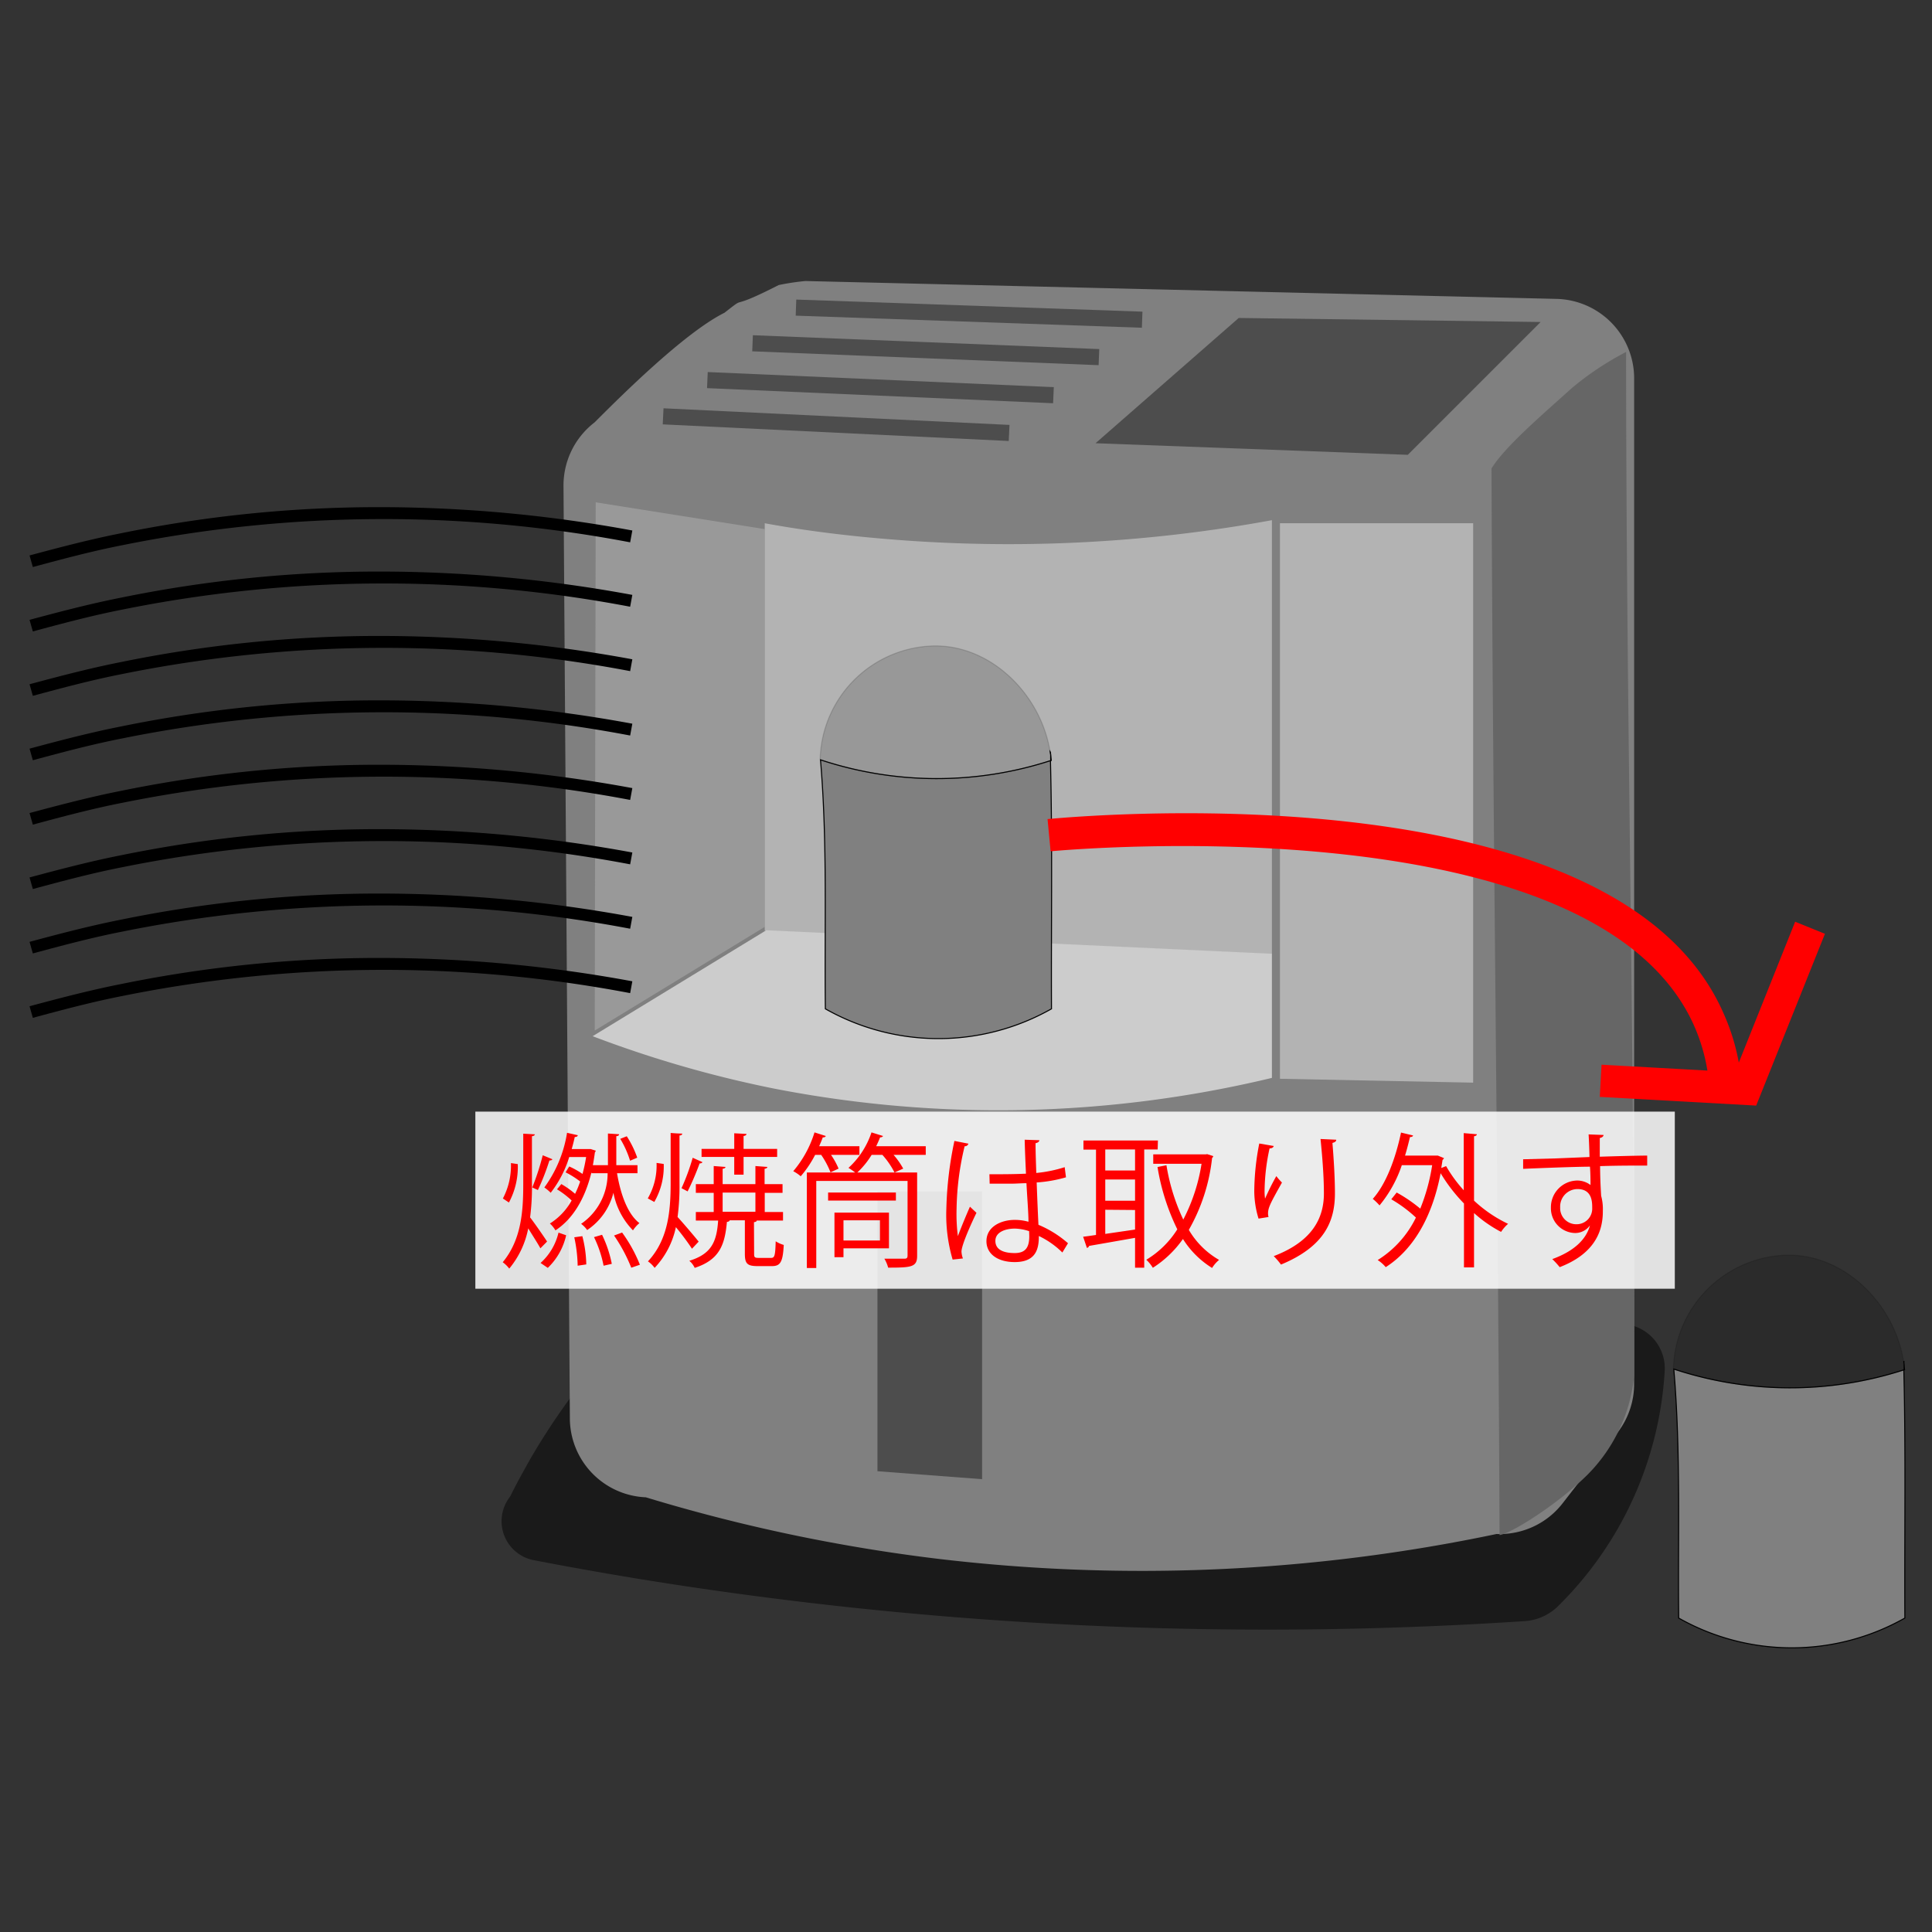 <svg xmlns="http://www.w3.org/2000/svg" viewBox="0 0 240 240"><rect x="0" y="0" width="240" height="240" fill="#333333" stroke="none"/><rect width="240" height="240" fill="none"/><path d="M63.37,185.91a4.93,4.93,0,0,0,2.94,7.9q6.68,1.29,13.57,2.41a486,486,0,0,0,109.54,5.16,6.49,6.49,0,0,0,4.27-2,44.65,44.65,0,0,0,13.1-29,5.52,5.52,0,0,0-5.21-5.91l-116.7-5.74a84.65,84.65,0,0,0-19,22.5C65,182.8,64.13,184.36,63.37,185.91Z" fill="#1a1a1a"/><path d="M90,38.85c-5,2.49-13,10.48-16.15,13.63A9.88,9.88,0,0,0,70,60.34l.79,115.84A9.85,9.85,0,0,0,80.22,186a212.49,212.49,0,0,0,36.2,7.63,214.32,214.32,0,0,0,69.48-3.07,10,10,0,0,0,4.56-.91,9.86,9.86,0,0,0,3.65-2.9l6.82-8.78a9.91,9.91,0,0,0,2.07-6.06V47a9.88,9.88,0,0,0-9.64-9.87l-93.31-2.22a30.06,30.06,0,0,0-3.32.5C90,38.85,93.11,36.42,90,38.85Z" fill="gray"/><polygon points="73.88 128.02 95 115.14 95 65.73 74 62.4 73.88 128.02" fill="#999"/><path d="M158,64.62a180.87,180.87,0,0,1-45.52,2.52C106.27,66.7,100.43,66,95,65v50.62l63,2.92Z" fill="#b3b3b3"/><path d="M95.19,115.56,73.62,128.72a141.75,141.75,0,0,0,22.5,6.5A145.44,145.44,0,0,0,158,133.9V118.48Z" fill="#ccc"/><path d="M130.51,93.73l-.06-.35a.61.61,0,0,1,.05.12C130.5,93.58,130.51,93.66,130.51,93.73Z" fill="#666" stroke="#000" stroke-miterlimit="10" stroke-width="0.13"/><path d="M130.62,125.32a28.51,28.51,0,0,1-28.09,0c-.12-10.26.27-20.62-.6-30.86l0-.07a45.86,45.86,0,0,0,28.56.1C130.75,104.74,130.57,115.08,130.62,125.32Z" fill="gray" stroke="#000" stroke-miterlimit="10" stroke-width="0.13"/><path d="M130.52,94.49a45.86,45.86,0,0,1-28.56-.1l-.08,0a14.46,14.46,0,0,1,14-14.15c7.18-.19,13.43,6,14.57,13.16l.06.35C130.51,94,130.52,94.24,130.52,94.49Z" stroke="#000" stroke-miterlimit="10" stroke-width="0.13" opacity="0.15"/><path d="M130.59,94.47l-.07,0c0-.25,0-.51,0-.76C130.54,94,130.57,94.22,130.59,94.47Z" fill="#666" stroke="#000" stroke-miterlimit="10" stroke-width="0.13"/><path d="M47.2,119A159.51,159.51,0,0,0,15,122.25C11.2,123,7.39,124,3.67,125l.41,1.44c3.69-1,7.46-2,11.2-2.73a163.81,163.81,0,0,1,63-.34l.27-1.47A172.84,172.84,0,0,0,47.2,119Z"/><path d="M47.2,111A159.51,159.51,0,0,0,15,114.25C11.2,115,7.39,116,3.67,117l.41,1.44c3.69-1,7.46-2,11.2-2.73a163.81,163.81,0,0,1,63-.34l.27-1.47A172.84,172.84,0,0,0,47.2,111Z"/><path d="M47.2,103A159.51,159.51,0,0,0,15,106.25C11.2,107,7.39,108,3.67,109l.41,1.44c3.69-1,7.46-2,11.2-2.73a163.81,163.81,0,0,1,63-.34l.27-1.47A172.84,172.84,0,0,0,47.2,103Z"/><path d="M47.2,95A159.51,159.51,0,0,0,15,98.25C11.2,99,7.39,100,3.67,101l.41,1.44c3.69-1,7.46-2,11.2-2.73a163.81,163.81,0,0,1,63-.34l.27-1.47A172.84,172.84,0,0,0,47.2,95Z"/><path d="M47.2,87A159.51,159.51,0,0,0,15,90.25C11.2,91,7.39,92,3.67,93l.41,1.44c3.69-1,7.46-2,11.2-2.73a163.81,163.81,0,0,1,63-.34l.27-1.47A172.84,172.84,0,0,0,47.2,87Z"/><path d="M47.2,79A159.51,159.51,0,0,0,15,82.25C11.2,83,7.39,84,3.67,85l.41,1.44c3.69-1,7.46-2,11.2-2.73a163.81,163.81,0,0,1,63-.34l.27-1.47A172.84,172.84,0,0,0,47.2,79Z"/><path d="M47.2,71A159.51,159.51,0,0,0,15,74.25C11.2,75,7.39,76,3.67,77l.41,1.44c3.69-1,7.46-2,11.2-2.73a163.81,163.81,0,0,1,63-.34l.27-1.47A172.84,172.84,0,0,0,47.2,71Z"/><path d="M47.2,63A159.51,159.51,0,0,0,15,66.25C11.2,67,7.39,68,3.67,69l.41,1.44c3.69-1,7.46-2,11.2-2.73a163.81,163.81,0,0,1,63-.34l.27-1.47A172.84,172.84,0,0,0,47.2,63Z"/><path d="M202,43.72a37,37,0,0,0-6.72,4.47c-3.75,3.38-8.31,7.27-10,10,.16,43.29.83,89.2,1,132.5,1.42-.17,7.3-3.86,11-7.57A20.22,20.22,0,0,0,203,170.91C203,128.28,202,86.34,202,43.72Z" fill="#666"/><rect x="119.38" y="17.45" width="2" height="43.03" transform="translate(77.24 157.91) rotate(-88)" fill="#4d4d4d"/><rect x="113.87" y="22.05" width="2" height="43.03" transform="matrix(0.04, -1, 1, 0.04, 66.84, 156.63)" fill="#4d4d4d"/><rect x="108.36" y="26.64" width="2" height="43.03" transform="translate(56.49 155.31) rotate(-87.5)" fill="#4d4d4d"/><rect x="102.85" y="31.24" width="2" height="43.03" transform="translate(46.19 153.95) rotate(-87.25)" fill="#4d4d4d"/><polygon points="153.88 39.5 136.09 55.06 174.88 56.5 191.38 40 153.88 39.5" fill="#4d4d4d"/><polygon points="159 65 159 134.01 183 134.49 183 65 159 65" fill="#b3b3b3"/><polygon points="109 148 109 182.76 122 183.75 122 148 109 148" fill="#4d4d4d"/><path d="M236.51,169.41c0-.11,0-.23,0-.35a.61.61,0,0,0,0,.12Z" fill="#666" stroke="#000" stroke-miterlimit="10" stroke-width="0.13"/><path d="M236.63,201a28.53,28.53,0,0,1-28.1,0c-.11-10.26.28-20.62-.6-30.86l0-.07a45.9,45.9,0,0,0,28.57.1C236.75,180.42,236.58,190.76,236.63,201Z" fill="gray" stroke="#000" stroke-miterlimit="10" stroke-width="0.13"/><path d="M236.53,170.17a45.9,45.9,0,0,1-28.57-.1l-.08,0a14.48,14.48,0,0,1,14-14.15c7.19-.19,13.43,6,14.58,13.16,0,.12,0,.24,0,.35S236.52,169.92,236.53,170.17Z" stroke="#000" stroke-miterlimit="10" stroke-width="0.13" opacity="0.15"/><path d="M236.59,170.15l-.06,0c0-.25,0-.51,0-.76C236.54,169.66,236.57,169.9,236.59,170.15Z" fill="#666" stroke="#000" stroke-miterlimit="10" stroke-width="0.13"/><path d="M226.7,116l-8.54,21.34-19.43-1.08.22-4,13.15.73a22.71,22.71,0,0,0-1.59-5.43c-12.13-27.78-77.22-22.06-80-21.81l-.38-4c7.23-.67,71-5.7,84,24.19A26.22,26.22,0,0,1,216,132l7-17.5Z" fill="red"/><line x1="4" y1="67" x2="4.41" y2="126"/><line x1="79" y1="66" x2="79" y2="122"/><rect x="59.05" y="138.09" width="149" height="22" fill="#fff" opacity="0.85"/><path d="M66.08,147.06a28.83,28.83,0,0,1-.23,4.17c.5.63,1.8,2.51,2.11,3l-.83.84c-.31-.58-1-1.64-1.51-2.48a11.13,11.13,0,0,1-2.36,5,3.79,3.79,0,0,0-.81-.79c2.3-2.78,2.55-6.27,2.55-9.67v-6.3l1.44.08c0,.11-.12.2-.36.24Zm-3.61,1.82a8.78,8.78,0,0,0,1-4.4l.85.13a9.33,9.33,0,0,1-1.1,4.77ZM68.61,144c0,.1-.17.16-.36.16a29.67,29.67,0,0,1-1.43,3.67l-.7-.32a30.1,30.1,0,0,0,1.3-4Zm1.72,9.45a8.06,8.06,0,0,1-2.28,4.05l-.9-.61a7.33,7.33,0,0,0,2.23-3.77Zm8.86-7.71H76.65c.44,2.63,1.32,5.08,2.78,6.2a4,4,0,0,0-.8.9,9.15,9.15,0,0,1-2.43-4.67,7.85,7.85,0,0,1-3.26,4.63,3.42,3.42,0,0,0-.75-.77,7.58,7.58,0,0,0,3.29-6.29h-2v-.14c-.85,3.49-2.43,5.9-4.48,7.24a3.68,3.68,0,0,0-.69-.85,7.87,7.87,0,0,0,2.7-2.86,10.62,10.62,0,0,0-1.82-1.39l.54-.65a11.08,11.08,0,0,1,1.71,1.21,12.26,12.26,0,0,0,.63-1.53,11,11,0,0,0-1.81-1.14l.45-.73a10.18,10.18,0,0,1,1.65.93,18.51,18.51,0,0,0,.45-2.1H70.71a13.74,13.74,0,0,1-2.3,4.44,5.64,5.64,0,0,0-.79-.66,15.63,15.63,0,0,0,2.82-6.79l1.33.3c0,.15-.16.22-.37.22-.11.51-.24,1-.38,1.5h2.16l.2,0,.63.2a.51.51,0,0,1-.11.21c-.07.54-.16,1.08-.25,1.59h1.87v-3.93l1.39.09c0,.13-.11.22-.35.24v3.6h2.63Zm-7.43,11.49a18,18,0,0,0-.42-3.53l1-.14a14.79,14.79,0,0,1,.49,3.51Zm3.22,0a14.39,14.39,0,0,0-1.19-3.55l1-.29A14.85,14.85,0,0,1,76,157Zm3.44.25a20.25,20.25,0,0,0-2.14-4l1-.37a18.13,18.13,0,0,1,2.21,4Zm-.56-16.33a12.44,12.44,0,0,1,1.3,2.66l-.89.38a12.05,12.05,0,0,0-1.22-2.72Z" fill="red"/><path d="M84.41,147a29,29,0,0,1-.24,4.18c.62.66,2.24,2.57,2.62,3.06l-.83.88a31.51,31.51,0,0,0-2-2.68,10.47,10.47,0,0,1-2.64,5.06,3.55,3.55,0,0,0-.83-.81C83,154,83.31,150.44,83.31,147v-6.26c.85.07,1.15.07,1.44.08,0,.13-.11.22-.34.24Zm-3.94,1.87a8.15,8.15,0,0,0,1.09-4.41l.89.13a8.81,8.81,0,0,1-1.17,4.72Zm6.8-4.5a.4.4,0,0,1-.36.15A34.18,34.18,0,0,1,85.42,148l-.76-.4a26.81,26.81,0,0,0,1.39-3.78Zm6.41,11.4c0,.41.07.49.56.49h1.55c.43,0,.52-.26.57-2.06a3.84,3.84,0,0,0,1,.45c-.11,2.11-.41,2.63-1.46,2.63H94.1c-1.28,0-1.57-.32-1.57-1.53v-4.16H90.64c0,.11-.15.18-.34.2-.26,2.83-.9,4.7-4,5.71a2.58,2.58,0,0,0-.67-.88c2.77-.85,3.4-2.38,3.58-5H86.44v-1.06h2.22v-2.38H86.44v-1.08h2.22v-2.25l1.46.11c0,.11-.11.2-.35.23v1.91h4.07v-2.25l1.48.11c0,.11-.11.2-.34.23v1.91h2.23v1.08H95v2.38h2.27v1.06H94c0,.11-.12.18-.34.2Zm-2.47-9.85v-2.2H87.15v-1h4.06v-1.94l1.52.08c0,.13-.11.22-.36.26v1.6h4.17v1H92.37v2.2Zm-1.44,2.23v2.38h4.07v-2.38Z" fill="red"/><path d="M103.17,145.63a10.87,10.87,0,0,0-1.16-2.17h-.75a13.54,13.54,0,0,1-1.79,2.66,5.06,5.06,0,0,0-.93-.63,13.6,13.6,0,0,0,2.64-4.82l1.41.45a.35.35,0,0,1-.38.16c-.13.38-.29.73-.45,1.11h5v1.07h-3.53a9.37,9.37,0,0,1,.94,1.71ZM115,142.39v1.07h-4a9.52,9.52,0,0,1,1.2,1.71l-1.08.48a10.29,10.29,0,0,0-1.51-2.19h-1.33a10.42,10.42,0,0,1-1.78,2.19h7.43V156c0,1.4-.7,1.47-3.6,1.47a4.31,4.31,0,0,0-.47-1.11c.58,0,1.12,0,1.55,0h.94c.3,0,.39-.11.39-.4V146.7H101.4v10.82h-1.17V145.65h6a7.72,7.72,0,0,0-.83-.57,10.38,10.38,0,0,0,2.86-4.41l1.44.45a.38.38,0,0,1-.37.16c-.15.38-.31.75-.49,1.11Zm-3.71,5.75v1h-8.42v-1Zm-.86,6.93h-5.65v1.1h-1.12v-5.53h6.77Zm-1.12-3.48h-4.53v2.51h4.53Z" fill="red"/><path d="M118.34,156.47a19.65,19.65,0,0,1-.78-6.33,45.33,45.33,0,0,1,1-8.41l1.74.34a.45.45,0,0,1-.47.32,35,35,0,0,0-1,7.76,22,22,0,0,0,.16,3.41c.4-1.08,1.12-2.81,1.5-3.66l.81.76c-.6,1.22-1.86,4-1.86,4.81a2.59,2.59,0,0,0,.18.86Zm4.57-10.6c1.51,0,3,0,4.54-.07-.07-1.55-.13-2.88-.16-4.22l1.82.06c0,.18-.19.32-.47.37,0,1.16.05,2.33.09,3.7a16.66,16.66,0,0,0,3.53-.72l.16,1.26a17.15,17.15,0,0,1-3.64.64c.07,2,.16,4.11.22,5.26a13.24,13.24,0,0,1,3.67,2.29l-.7,1.15a10.71,10.71,0,0,0-2.92-2.05c0,1.53-.3,3.24-3,3.24-2.1,0-3.51-1-3.51-2.59,0-1.84,1.86-2.65,3.51-2.65a6.24,6.24,0,0,1,1.71.23c0-1.13-.16-3-.25-4.79-.56,0-1.31.06-1.83.06h-2.74Zm4.93,7.07a6,6,0,0,0-1.78-.32c-1.1,0-2.41.4-2.41,1.53s1.08,1.51,2.39,1.51,1.82-.65,1.82-2.09Z" fill="red"/><path d="M143.81,142.79h-1.67v14.69H141v-3.71c-2.17.38-4.31.76-5.71,1a.34.34,0,0,1-.27.25l-.47-1.39c.47-.05,1-.13,1.6-.22v-10.6h-1.56v-1.13h9.25ZM141,145.4v-2.61h-3.7v2.61Zm0,3.76v-2.64h-3.7v2.64Zm-3.7,1.12v3l3.7-.54v-2.43Zm12.66-6.91.76.25a.46.46,0,0,1-.15.23,23,23,0,0,1-2.89,8.93,10.33,10.33,0,0,0,3.76,3.73,4.1,4.1,0,0,0-.87,1,11.31,11.31,0,0,1-3.62-3.6,13.32,13.32,0,0,1-3.74,3.58,5,5,0,0,0-.81-1,11.62,11.62,0,0,0,3.85-3.78,27.5,27.5,0,0,1-2.46-7.74l1.11-.22a25.21,25.21,0,0,0,2.09,6.75,22.49,22.49,0,0,0,2.27-6.93h-6V143.4h6.52Z" fill="red"/><path d="M156.34,151.38a11.87,11.87,0,0,1-.53-3.39,31.54,31.54,0,0,1,.62-5.94l1.8.31c-.07.23-.29.29-.52.3a25.65,25.65,0,0,0-.62,5.24,6.56,6.56,0,0,0,.06,1,30.41,30.41,0,0,1,1.4-2.8,6.91,6.91,0,0,0,.7.8c-1.33,2.39-1.73,3.08-1.73,3.83a1.8,1.8,0,0,0,.06.45Zm9.65-9.8c0,.22-.16.31-.47.4.13,1.57.31,4.18.31,6.25,0,3.47-1.28,6.61-6.7,8.86a9.64,9.64,0,0,0-.9-1.05c4.91-1.87,6.23-4.84,6.23-7.79,0-2.22-.22-4.83-.42-6.76Z" fill="red"/><path d="M183.46,140.9c0,.12-.12.22-.35.25v8a16.62,16.62,0,0,0,4.23,2.88,4.75,4.75,0,0,0-.87,1,16.08,16.08,0,0,1-3.36-2.34v6.75h-1.25v-7.94a20.31,20.31,0,0,1-2.9-3.76c-1.11,5.78-3.6,9.62-6.82,11.67a4.3,4.3,0,0,0-1-.88,12.81,12.81,0,0,0,4.75-5.28,16.77,16.77,0,0,0-3.06-2.27l.67-.84a18.36,18.36,0,0,1,2.93,2,24,24,0,0,0,1.48-5.4h-3.77a15.67,15.67,0,0,1-2.77,5,6.48,6.48,0,0,0-.84-.81c1.62-1.8,2.82-4.95,3.51-8.24l1.49.36c0,.12-.16.2-.38.2-.18.77-.38,1.54-.61,2.3h3.84l.23,0,.77.32a.6.6,0,0,1-.18.22l-.16,1,.6-.23a17.16,17.16,0,0,0,2.19,3v-7.1Z" fill="red"/><path d="M197.45,143.73c0-.4-.07-2.36-.11-2.81l1.86.07c0,.14-.15.32-.47.38,0,.21,0,.43,0,2.32,2.22-.07,4.54-.13,5.89-.14v1.24c-1.53,0-3.71,0-5.85.07,0,1.4.07,2.7.13,3.69a6.19,6.19,0,0,1,.21,1.89,7.58,7.58,0,0,1-.18,1.75c-.47,2.11-2,4-5.18,5.22a10,10,0,0,0-.92-1c2.75-1,4.23-2.48,4.68-4.19h0a2.25,2.25,0,0,1-1.85.95,3.07,3.07,0,0,1-3-3.15,3.32,3.32,0,0,1,3.24-3.37,2.71,2.71,0,0,1,1.68.56c0-.3,0-1.51-.07-2.28-1.88,0-7.57.23-8.3.27l0-1.19,4.1-.11Zm.34,6.32c0-.71,0-2.34-1.83-2.34a2.17,2.17,0,0,0-2.15,2.28,2,2,0,0,0,2,2.09A1.94,1.94,0,0,0,197.79,150.05Z" fill="red"/></svg>